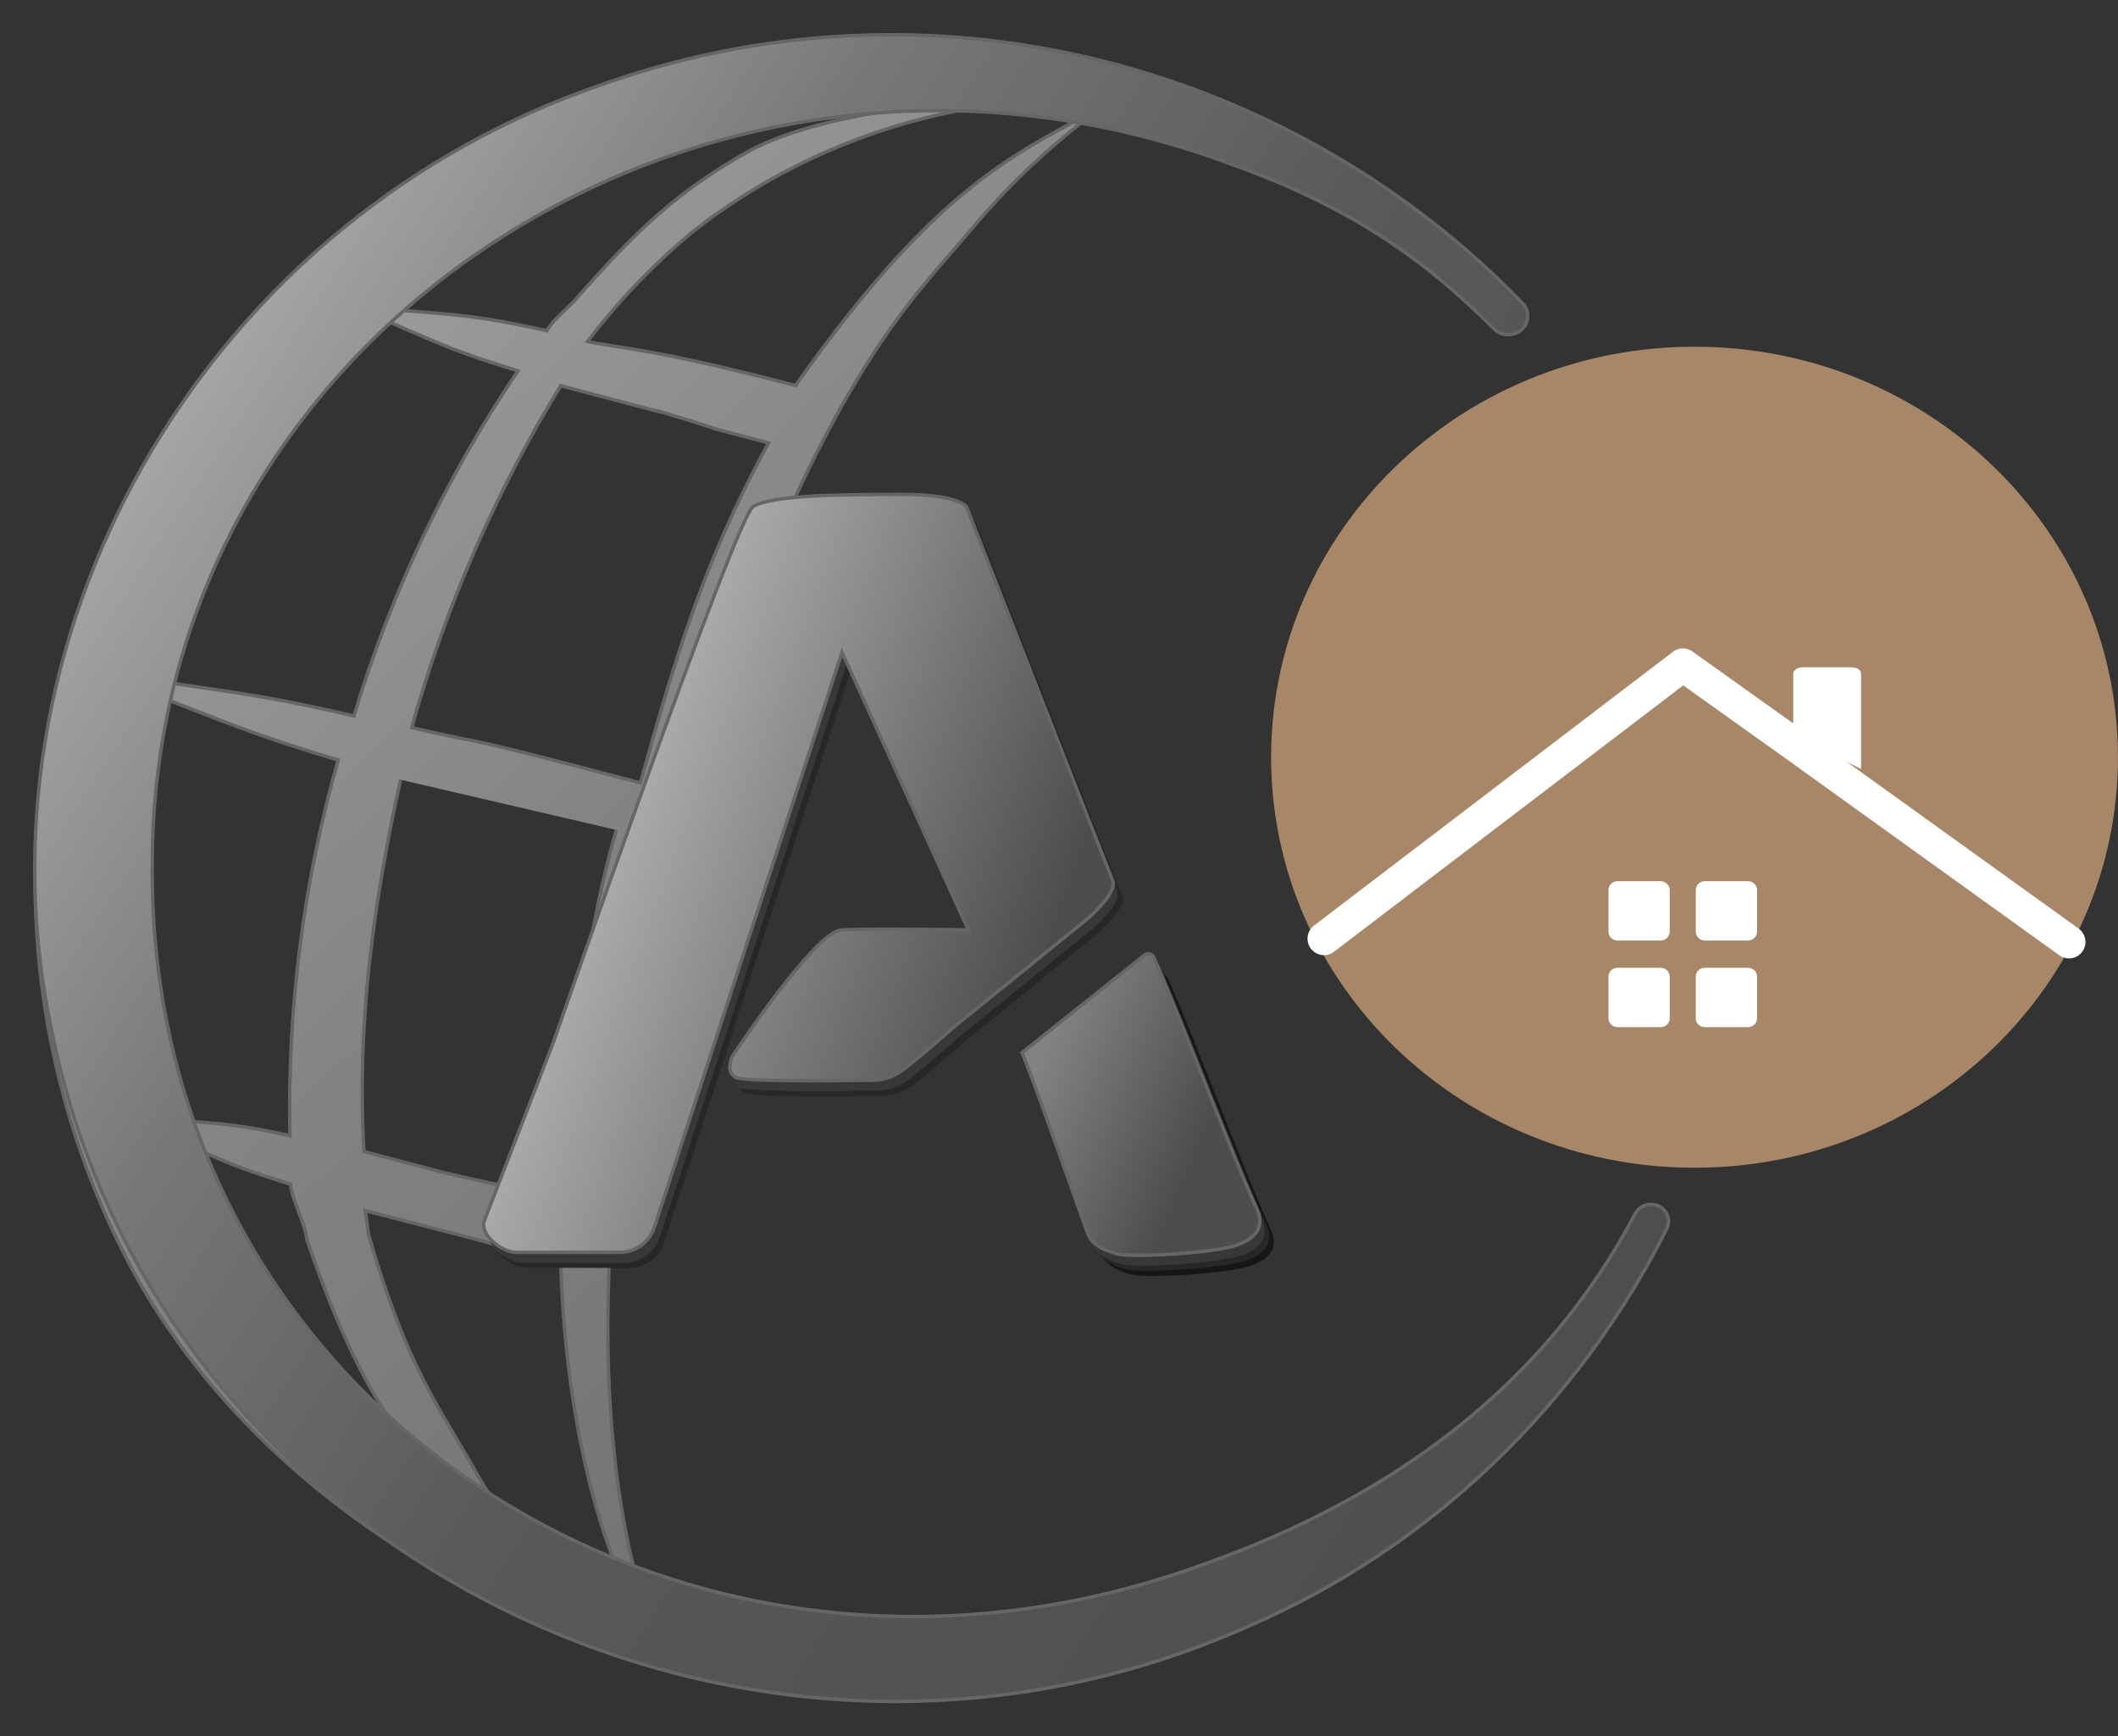<svg width="61" height="50" viewBox="0 0 61 50" fill="none" xmlns="http://www.w3.org/2000/svg">
<rect x="0" y="0" width="61" height="50" fill="#333333" stroke="none"/>
<g clip-path="url(#clip0_487_23)">
<path d="M48.804 33.63C55.539 33.63 60.999 28.337 60.999 21.808C60.999 15.278 55.539 9.985 48.804 9.985C42.069 9.985 36.609 15.278 36.609 21.808C36.609 28.337 42.069 33.63 48.804 33.63Z" fill="#A78768"/>
<path d="M38.132 27.033L48.469 19.149L51.807 21.531L59.588 27.127" stroke="white" stroke-width="0.949" stroke-linecap="round" stroke-linejoin="round"/>
<path d="M47.823 25.377H46.59C46.444 25.377 46.325 25.492 46.325 25.634V26.83C46.325 26.972 46.444 27.087 46.59 27.087H47.823C47.97 27.087 48.089 26.972 48.089 26.83V25.634C48.089 25.492 47.97 25.377 47.823 25.377Z" fill="white"/>
<path d="M50.34 25.377H49.104C48.958 25.377 48.84 25.491 48.84 25.632V26.832C48.84 26.973 48.958 27.087 49.104 27.087H50.34C50.486 27.087 50.604 26.973 50.604 26.832V25.632C50.604 25.491 50.486 25.377 50.34 25.377Z" fill="white"/>
<path d="M47.827 27.872H46.586C46.442 27.872 46.325 27.985 46.325 28.125V29.329C46.325 29.468 46.442 29.581 46.586 29.581H47.827C47.972 29.581 48.089 29.468 48.089 29.329V28.125C48.089 27.985 47.972 27.872 47.827 27.872Z" fill="white"/>
<path d="M50.344 27.872H49.1C48.956 27.872 48.84 27.984 48.84 28.123V29.331C48.84 29.469 48.956 29.581 49.1 29.581H50.344C50.488 29.581 50.604 29.469 50.604 29.331V28.123C50.604 27.984 50.488 27.872 50.344 27.872Z" fill="white"/>
<path d="M51.646 21.175V19.402C51.646 19.304 51.769 19.217 51.919 19.217H53.326C53.477 19.217 53.6 19.295 53.6 19.402V22.147L51.646 21.175Z" fill="white"/>
</g>
<path d="M31.845 3.006C29.418 4.373 27.12 5.146 22.912 11.103C18.686 9.991 17.514 9.989 16.922 9.834C17.8 8.679 18.81 7.624 19.932 6.689C22.037 5.028 24.509 3.861 27.156 3.279C28.775 2.925 30.283 2.791 31.635 3.091C25.666 1.421 19.026 2.148 13.396 5.12C7.883 8.026 3.689 13.156 1.917 19.127C0.144 25.097 1.034 31.761 4.129 37.13C7.319 42.52 13.067 46.346 19.255 47.972C19.255 47.972 17.101 44.33 17.573 35.843C18.085 26.651 19.426 22.672 21.284 18.059C24.415 10.272 26.251 8.648 27.982 6.595C29.111 5.248 30.409 4.042 31.845 3.006ZM3.468 19.442C4.547 15.355 6.82 11.658 10.014 8.794C12.412 9.722 12.468 9.935 14.918 10.679C12.843 13.747 11.251 17.097 10.193 20.619C7.132 19.91 6.495 19.941 3.468 19.442ZM17.747 23.9C16.703 27.621 16.654 30.072 16.335 34.602C13.387 33.825 15.809 34.466 12.834 33.784L10.482 33.164C10.27 29.544 10.748 26.008 11.538 22.456M16.15 36.397C16.236 39.496 16.855 43.947 18.609 46.887C16.636 46.276 14.898 44.42 13.796 42.556C12.712 40.586 11.778 39.564 10.622 35.587C10.579 35.368 10.561 35.077 10.518 34.867C13.469 35.633 13.317 35.552 16.15 36.397ZM18.977 11.843C21.9 12.718 19.187 11.977 22.137 12.754C20.209 16.255 19.374 19.227 18.444 22.545C12.832 21.068 14.642 21.589 11.859 20.956C12.821 17.5 14.264 14.187 16.148 11.108L18.977 11.854V11.843ZM13.911 5.857C16.529 4.353 19.413 3.332 22.415 2.848C24.978 2.459 27.591 2.51 30.136 2.999C28.156 2.78 23.916 3.141 21.641 4.312C19.465 5.52 18.293 6.691 16.652 8.536C16.476 8.781 15.938 9.182 15.749 9.525C13.155 8.943 12.705 9.088 10.033 8.788C11.22 7.686 12.519 6.704 13.911 5.857ZM3.418 19.626C6.29 20.678 6.822 21.018 9.739 21.887C8.739 25.409 8.271 29.054 8.351 32.707C6.136 32.223 6.165 32.429 3.899 32.131C3.421 30.839 3.111 29.493 2.978 28.126C2.514 25.295 2.663 22.402 3.416 19.63L3.418 19.626ZM3.849 32.319C6.152 33.223 6.019 33.385 8.364 34.103C8.425 34.615 8.782 35.197 8.843 35.714C10.698 41.124 11.974 41.586 13.455 43.956C8.981 41.247 5.591 37.144 3.842 32.319H3.849Z" fill="url(#paint0_linear_487_23)"/>
<path d="M17.747 23.9C16.703 27.621 16.654 30.072 16.335 34.602C13.387 33.825 15.809 34.466 12.834 33.784L10.482 33.164C10.27 29.544 10.748 26.008 11.538 22.456M31.845 3.006C29.418 4.373 27.12 5.146 22.912 11.103C18.686 9.991 17.514 9.989 16.922 9.834C17.8 8.679 18.81 7.624 19.932 6.689C22.037 5.028 24.509 3.861 27.156 3.279C28.775 2.925 30.283 2.791 31.635 3.091C25.666 1.421 19.026 2.148 13.396 5.12C7.883 8.026 3.689 13.156 1.917 19.127C0.144 25.097 1.034 31.761 4.129 37.13C7.319 42.52 13.067 46.346 19.255 47.972C19.255 47.972 17.101 44.33 17.573 35.843C18.085 26.651 19.426 22.672 21.284 18.059C24.415 10.272 26.251 8.648 27.982 6.595C29.111 5.248 30.409 4.042 31.845 3.006ZM3.468 19.442C4.547 15.355 6.82 11.658 10.014 8.794C12.412 9.722 12.468 9.935 14.918 10.679C12.843 13.747 11.251 17.097 10.193 20.619C7.132 19.91 6.495 19.941 3.468 19.442ZM16.15 36.397C16.236 39.496 16.855 43.947 18.609 46.887C16.636 46.276 14.898 44.42 13.796 42.556C12.712 40.586 11.778 39.564 10.622 35.587C10.579 35.368 10.561 35.077 10.518 34.867C13.469 35.633 13.317 35.552 16.15 36.397ZM18.977 11.843C21.9 12.718 19.187 11.977 22.137 12.754C20.209 16.255 19.374 19.227 18.444 22.545C12.832 21.068 14.642 21.589 11.859 20.956C12.821 17.5 14.264 14.187 16.148 11.108L18.977 11.854V11.843ZM13.911 5.857C16.529 4.353 19.413 3.332 22.415 2.848C24.978 2.459 27.591 2.51 30.136 2.999C28.156 2.78 23.916 3.141 21.641 4.312C19.465 5.52 18.293 6.691 16.652 8.536C16.476 8.781 15.938 9.182 15.749 9.525C13.155 8.943 12.705 9.088 10.033 8.788C11.22 7.686 12.519 6.704 13.911 5.857ZM3.418 19.626C6.29 20.678 6.822 21.018 9.739 21.887C8.739 25.409 8.271 29.054 8.351 32.707C6.136 32.223 6.165 32.429 3.899 32.131C3.421 30.839 3.111 29.493 2.978 28.126C2.514 25.295 2.663 22.402 3.416 19.63L3.418 19.626ZM3.849 32.319C6.152 33.223 6.019 33.385 8.364 34.103C8.425 34.615 8.782 35.197 8.843 35.714C10.698 41.124 11.974 41.586 13.455 43.956C8.981 41.247 5.591 37.144 3.842 32.319H3.849Z" stroke="#666666" stroke-width="0.099" stroke-miterlimit="10"/>
<path d="M29.837 30.91L33.377 28.086C33.398 28.073 33.422 28.065 33.447 28.062C33.472 28.059 33.497 28.061 33.52 28.068C33.544 28.075 33.566 28.087 33.585 28.103C33.603 28.119 33.618 28.139 33.628 28.161C34.273 29.566 35.862 33.808 36.607 35.429C36.813 35.875 36.634 36.27 35.951 36.476C35.268 36.683 33.01 36.822 32.586 36.706C32.209 36.602 31.849 36.457 31.721 36.099C31.201 34.662 30.149 31.665 29.837 30.91Z" fill="#161616"/>
<path d="M29.706 30.761L33.246 27.937C33.267 27.924 33.291 27.916 33.316 27.913C33.341 27.909 33.366 27.912 33.389 27.919C33.413 27.926 33.435 27.938 33.454 27.954C33.472 27.97 33.487 27.989 33.498 28.012C34.142 29.416 35.731 33.658 36.476 35.28C36.682 35.725 36.503 36.12 35.812 36.327C35.145 36.526 32.87 36.672 32.447 36.556C32.069 36.453 31.71 36.308 31.582 35.95C31.065 34.513 30.018 31.506 29.706 30.761Z" fill="#272727"/>
<path d="M15.787 31.681L14.218 35.609C14.091 36.012 14.722 36.515 15.155 36.511C15.843 36.511 17.356 36.511 18.098 36.519C18.318 36.521 18.533 36.456 18.714 36.334C18.895 36.212 19.032 36.039 19.107 35.838L24.523 19.239L28.162 27.233C28.162 27.233 25.277 27.184 24.504 27.233C23.731 27.283 21.359 30.882 21.359 30.882C21.359 30.882 21.154 31.331 21.462 31.482C21.723 31.607 24.548 31.572 25.428 31.56C25.669 31.555 25.904 31.491 26.112 31.373C26.449 31.181 27.803 29.981 27.803 29.981L31.632 26.878C31.632 26.878 32.472 26.15 32.318 25.8C32.164 25.45 28.111 15.046 28.111 15.046C28.111 15.046 27.885 14.693 26.306 14.692C24.691 14.692 22.472 14.692 21.956 15.048C21.441 15.405 16.1 30.441 16.1 30.441L15.787 31.681Z" fill="#272727"/>
<path d="M29.575 30.61L33.115 27.787C33.137 27.774 33.16 27.766 33.185 27.763C33.21 27.76 33.235 27.762 33.259 27.769C33.282 27.776 33.304 27.788 33.323 27.804C33.342 27.82 33.356 27.84 33.367 27.862C34.012 29.267 35.6 33.509 36.346 35.13C36.551 35.576 36.372 35.969 35.681 36.176C34.99 36.383 32.74 36.523 32.315 36.406C31.939 36.303 31.579 36.158 31.451 35.799C30.939 34.37 29.887 31.358 29.575 30.61Z" fill="#383838"/>
<path d="M15.662 31.531L14.093 35.46C13.966 35.862 14.595 36.365 15.028 36.362C15.718 36.362 17.229 36.362 17.973 36.37C18.193 36.371 18.408 36.306 18.589 36.184C18.77 36.062 18.907 35.889 18.982 35.689L24.399 19.09L28.037 27.084C28.037 27.084 25.152 27.034 24.379 27.084C23.606 27.133 21.218 30.732 21.218 30.732C21.218 30.732 21.013 31.181 21.321 31.331C21.582 31.458 24.407 31.423 25.287 31.408C25.527 31.405 25.763 31.342 25.971 31.224C26.299 31.031 27.662 29.832 27.662 29.832L31.491 26.729C31.491 26.729 32.331 26 32.177 25.65C32.022 25.3 27.97 14.897 27.97 14.897C27.97 14.897 27.744 14.544 26.165 14.542C24.55 14.542 22.331 14.542 21.815 14.898C21.3 15.255 15.966 30.291 15.966 30.291L15.662 31.531Z" fill="#383838"/>
<path d="M29.436 30.315L32.976 27.492C32.997 27.479 33.02 27.471 33.045 27.468C33.07 27.464 33.095 27.466 33.119 27.473C33.143 27.48 33.165 27.492 33.183 27.508C33.202 27.524 33.217 27.544 33.227 27.566C33.87 28.972 35.461 33.213 36.206 34.836C36.411 35.281 36.232 35.674 35.549 35.881C34.867 36.088 32.608 36.228 32.183 36.112C31.807 36.008 31.448 35.864 31.32 35.504C30.799 34.069 29.752 31.061 29.436 30.315Z" fill="url(#paint1_linear_487_23)" stroke="#666666" stroke-width="0.099" stroke-miterlimit="10"/>
<path d="M13.945 35.165C13.82 35.566 14.449 36.071 14.882 36.067C15.57 36.067 17.083 36.067 17.826 36.067C18.046 36.069 18.262 36.005 18.442 35.883C18.623 35.762 18.76 35.589 18.834 35.388L24.25 18.787L27.889 26.783C27.889 26.783 25.004 26.733 24.231 26.783C23.458 26.832 21.086 30.43 21.086 30.43C21.086 30.43 20.879 30.88 21.189 31.03C21.451 31.157 24.275 31.122 25.155 31.108C25.395 31.105 25.631 31.041 25.838 30.923C26.176 30.731 27.528 29.531 27.528 29.531L31.359 26.428C31.359 26.428 32.199 25.698 32.045 25.349C31.891 25.001 27.838 14.596 27.838 14.596C27.838 14.596 27.61 14.241 26.033 14.241C24.416 14.241 22.199 14.241 21.683 14.598C21.168 14.954 15.939 30.015 15.939 30.015L13.945 35.165Z" fill="url(#paint2_linear_487_23)" stroke="#666666" stroke-width="0.099" stroke-miterlimit="10"/>
<path d="M34.697 45.04C19.7 50.537 4.308 40.444 4.385 25.005C4.317 9.569 20.318 -0.82 35.313 4.673C38.503 5.8 40.745 7.177 43.032 9.473C43.1 9.542 43.185 9.592 43.28 9.619C43.375 9.645 43.476 9.646 43.571 9.622H43.585C43.677 9.598 43.762 9.552 43.831 9.487C43.9 9.422 43.95 9.341 43.977 9.252C44.003 9.162 44.006 9.068 43.984 8.977C43.962 8.887 43.916 8.804 43.851 8.735C37.318 1.968 26.899 -1.098 16.986 2.559C5.737 6.577 -0.981 18.464 1.522 29.84C4.622 44.84 21.614 53.21 35.913 46.852C41.223 44.578 45.495 40.393 48.003 35.388C48.038 35.318 48.056 35.24 48.054 35.161C48.052 35.083 48.031 35.006 47.992 34.938C47.953 34.869 47.897 34.81 47.83 34.767C47.763 34.723 47.686 34.696 47.605 34.688H47.592C47.491 34.678 47.389 34.698 47.301 34.745C47.212 34.792 47.14 34.865 47.095 34.952C44.517 39.857 40.144 43.111 34.697 45.04Z" fill="url(#paint3_linear_487_23)" stroke="#666666" stroke-width="0.099" stroke-miterlimit="10"/>
<defs>
<linearGradient id="paint0_linear_487_23" x1="7.585" y1="10.576" x2="38.402" y2="43.217" gradientUnits="userSpaceOnUse">
<stop stop-color="#9C9C9C"/>
<stop offset="0.365" stop-color="#838383"/>
<stop offset="1" stop-color="#696969"/>
</linearGradient>
<linearGradient id="paint1_linear_487_23" x1="29.9" y1="30.71" x2="36.179" y2="33.369" gradientUnits="userSpaceOnUse">
<stop stop-color="#828282"/>
<stop offset="0.754" stop-color="#4D4D4D"/>
</linearGradient>
<linearGradient id="paint2_linear_487_23" x1="17.4" y1="23.946" x2="29.708" y2="28.499" gradientUnits="userSpaceOnUse">
<stop stop-color="#AEAEAE"/>
<stop offset="0.444" stop-color="#838383"/>
<stop offset="1" stop-color="#4D4D4D"/>
</linearGradient>
<linearGradient id="paint3_linear_487_23" x1="1.001" y1="10.466" x2="47.2" y2="40.82" gradientUnits="userSpaceOnUse">
<stop offset="0.062" stop-color="#A8A8A8"/>
<stop offset="0.282" stop-color="#777777"/>
<stop offset="0.529" stop-color="#595959"/>
<stop offset="1" stop-color="#4D4D4D"/>
</linearGradient>
<clipPath id="clip0_487_23">
<rect width="24.39" height="23.645" fill="white" transform="translate(36.609 9.985)"/>
</clipPath>
</defs>
</svg>
